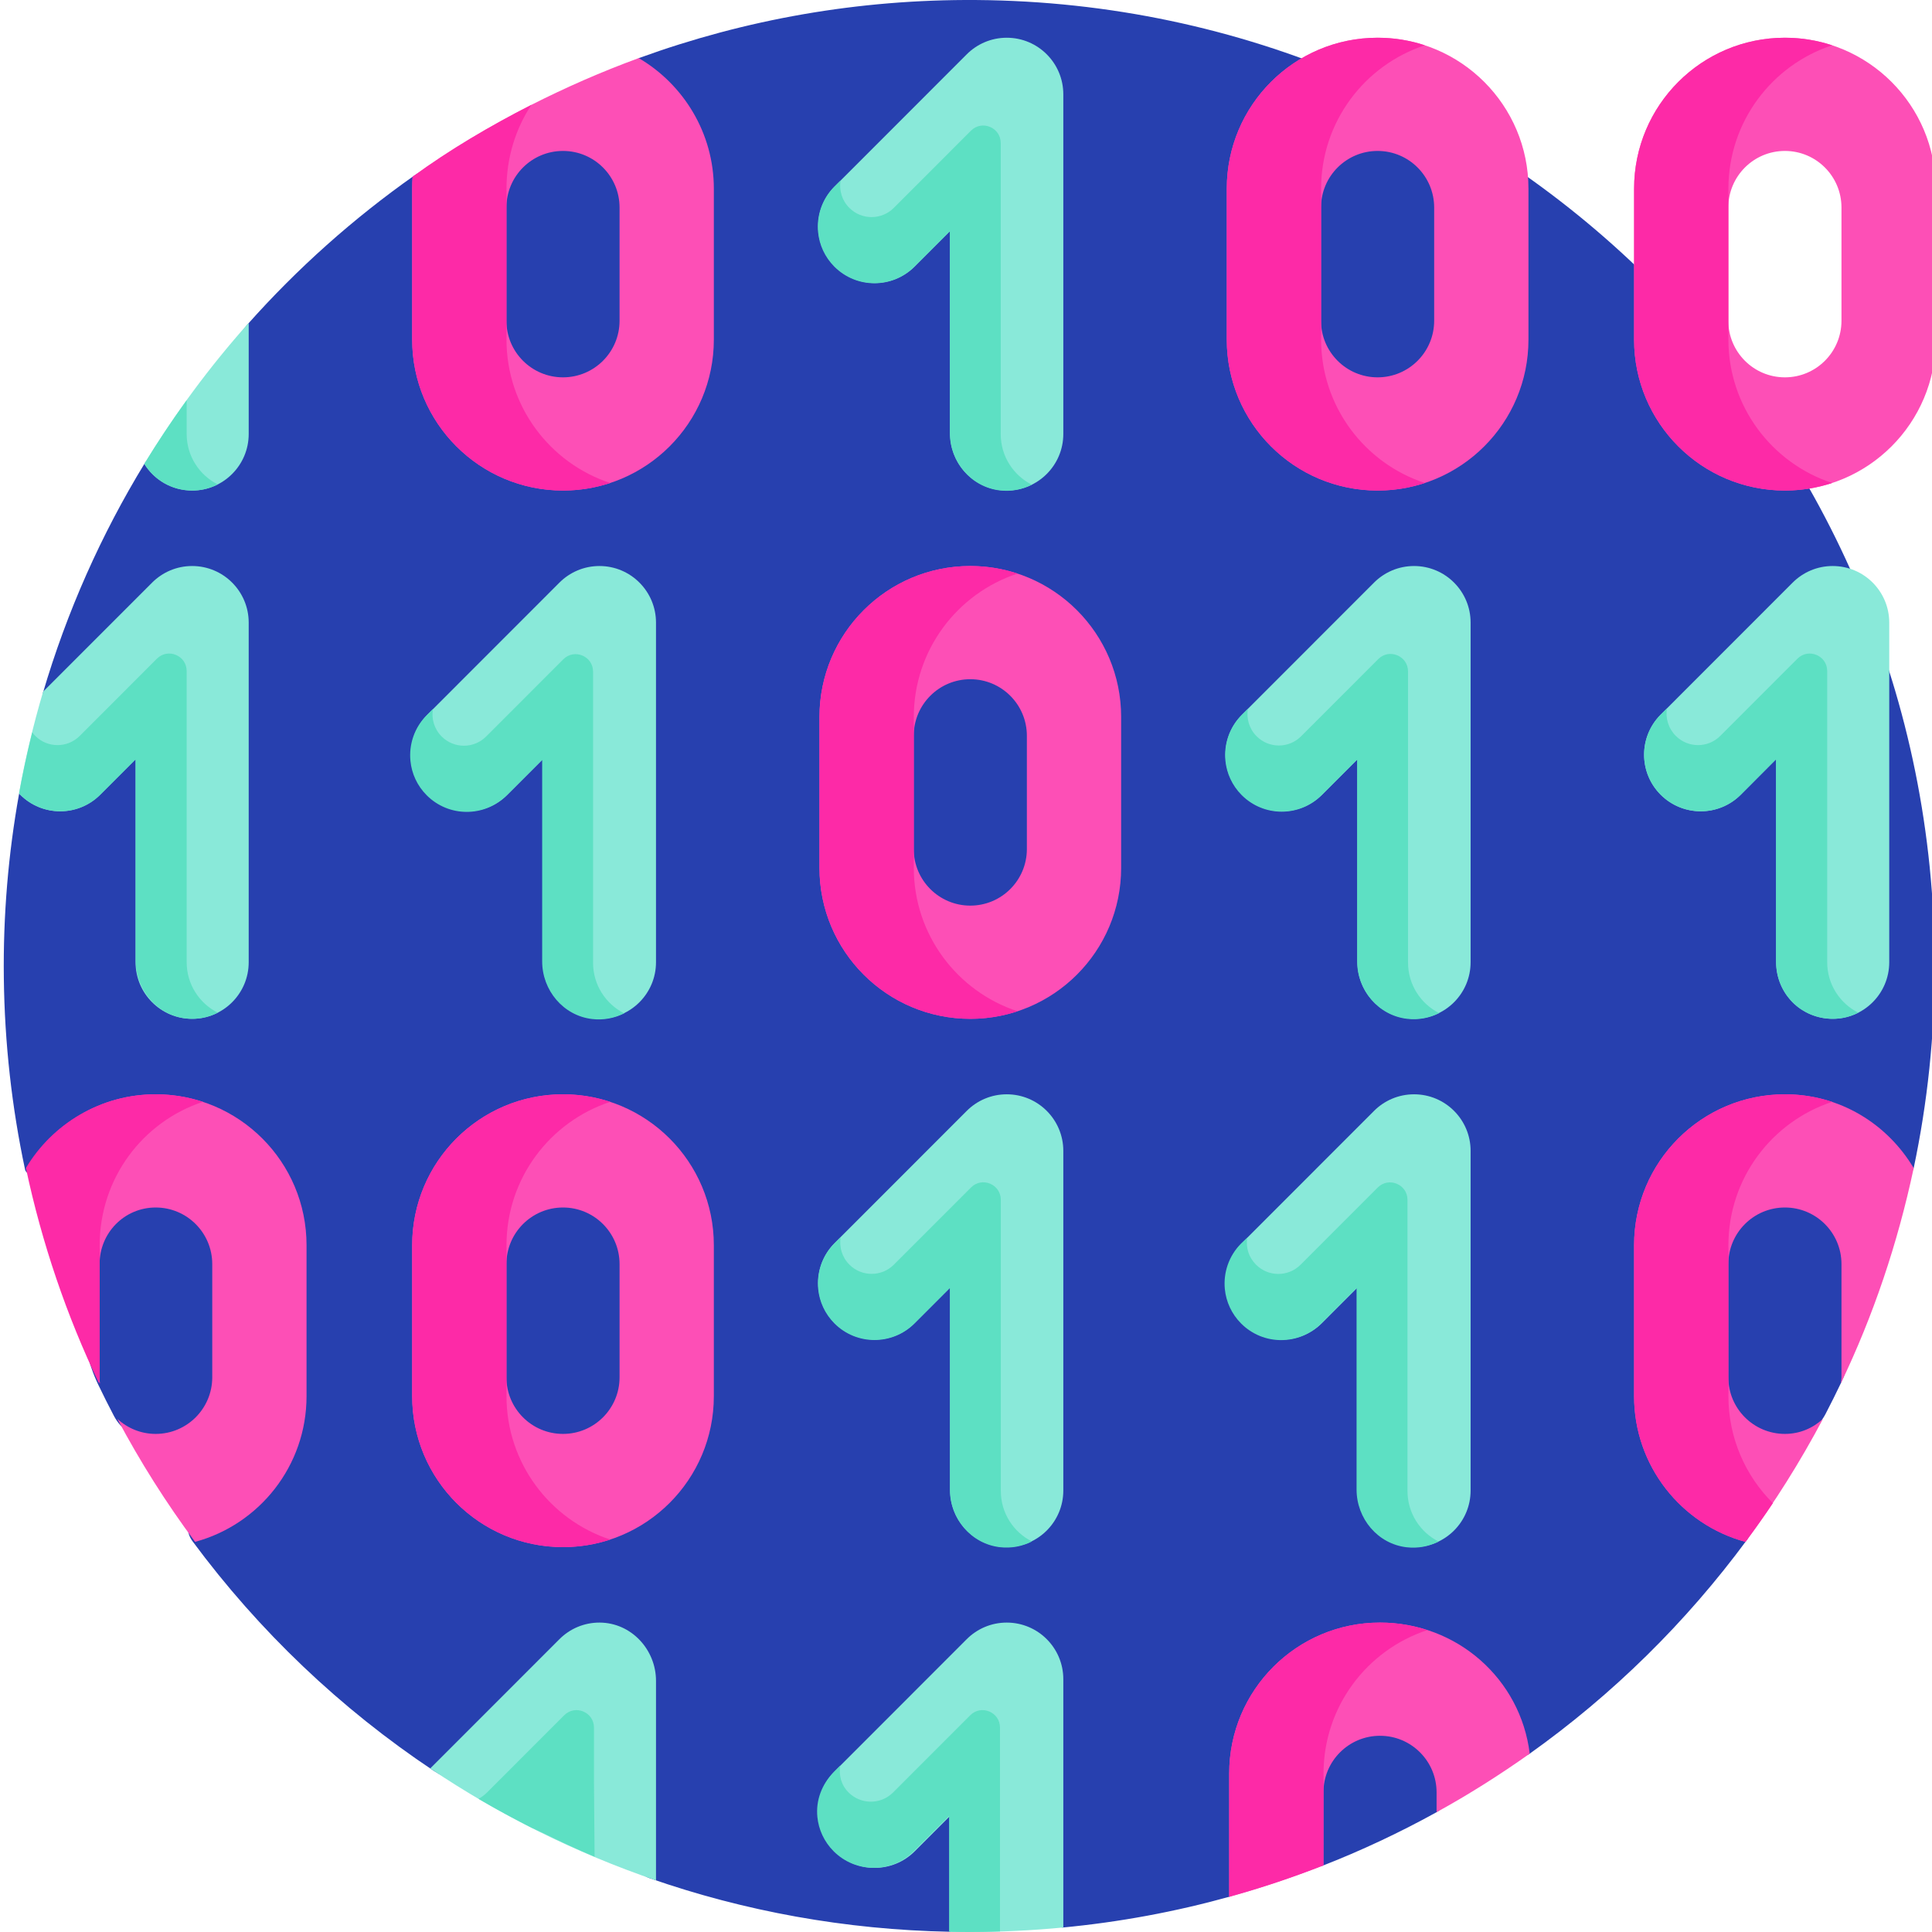 <svg height="511pt" viewBox="0 0 511 511.999" width="511pt" xmlns="http://www.w3.org/2000/svg"><path d="m512.211 255.914c.008 18.414-1.914 36.367-5.566 53.668-.141.656-.723 1.125-1.395 1.125-8.297 0-15.023 6.73-15.023 15.035v28.172c0 4.305-.938 8.566-2.785 12.453-1.344 2.824-2.734 5.617-4.176 8.383-2.215 4.246-6.645 6.875-11.434 6.875-4.539 0-8.215 3.68-8.215 8.223v14.664c0 1.293-.41 2.555-1.176 3.598-16.098 21.84-35.59 41.016-57.723 56.75-.246.172-.535.266-.836.266h-9.902c-6.527 0-11.816 5.293-11.82 11.824 0 1.379-.762 2.648-1.969 3.312-9.754 5.387-19.898 10.156-30.395 14.25-.137.055-.281.082-.43.082h-16.5c-3.273 0-5.922 2.652-5.926 5.926 0 .977-.609 1.855-1.555 2.113-14.344 3.984-29.199 6.762-44.465 8.199-2.461-5.613-8.055-9.543-14.578-9.543-6.934 0-12.82 4.449-14.996 10.648-27.875-.531-54.648-5.469-79.633-14.18-3.262-1.137-5.301-4.266-5.309-7.723-.016-9.617-7.812-17.41-17.43-17.41h-23.391c-3.973 0-7.863-1.164-11.172-3.367-24.668-16.426-46.301-37.031-63.902-60.832-.844-1.137-1.289-2.523-1.289-3.941v-13.523c0-5.336-4.355-9.652-9.703-9.586-4.145.051-7.887-2.461-9.816-6.133-1.422-2.707-2.797-5.445-4.125-8.211-2.695-5.625-4.09-11.785-4.09-18.02v-22.379c0-8.051-6.109-14.664-13.941-15.48-.703-.074-1.27-.609-1.418-1.301-3.473-16.359-5.402-33.312-5.609-50.699-.203-16.641 1.191-32.922 4.027-48.703.078-.418.422-.73.844-.793 6.809-.992 12.035-6.852 12.035-13.938 0-5.027-2.637-9.426-6.594-11.922 6.363-21.68 15.512-42.172 27.039-61.047.59-.973 1.711-1.461 2.836-1.301.785.113 1.582.176 2.395.176 9.727 0 17.613-7.891 17.613-17.625v-6.363c0-4.32 1.57-8.5 4.441-11.727 13.133-14.766 27.953-27.992 44.148-39.395 1.414-.996 3.109-1.52 4.836-1.52h12.121c2.668 0 4.832-2.164 4.832-4.832 0-2.668 2.164-4.832 4.832-4.832h13.734c9.895 0 17.914-8.023 17.914-17.922 0-.93.582-1.77 1.453-2.086 27.844-10.121 57.93-15.555 89.324-15.316 140.902 1.074 253.816 114.934 253.859 255.906zm0 0" fill="#2740af"/><path d="m148.699 290c-22.078 0-39.977 17.91-39.977 40v40c0 22.09 17.898 40 39.977 40s39.977-17.91 39.977-40v-40c0-22.09-17.898-40-39.977-40zm14.992 75c0 8.285-6.711 15-14.992 15s-14.992-6.715-14.992-15v-30c0-8.285 6.711-15 14.992-15s14.992 6.715 14.992 15zm92.949-215c-22.082 0-39.98 17.91-39.98 40v40c0 22.09 17.898 40 39.98 40 22.078 0 39.977-17.91 39.977-40v-40c0-22.09-17.898-40-39.977-40zm14.992 75c0 8.285-6.715 15-14.992 15-8.281 0-14.992-6.715-14.992-15v-30c0-8.285 6.711-15 14.992-15 8.277 0 14.992 6.715 14.992 15zm235.016 84.559c-4.258 20.008-10.711 39.129-19.34 57.105.062-.551.203-1.098.203-1.664v-30c0-8.285-6.715-15-14.992-15-8.281 0-14.992 6.715-14.992 15v30c0 8.285 6.711 15 14.992 15 3.926 0 7.418-1.523 10.094-3.996-6.062 11.41-12.887 22.309-20.539 32.609-17.012-4.598-29.535-20.137-29.535-38.613v-40c0-22.09 17.898-40 39.98-40 14.609 0 27.152 7.855 34.129 19.559zm-142.07-299.559c-22.078 0-39.977 17.91-39.977 40v40c0 22.09 17.898 40 39.977 40 22.082 0 39.98-17.91 39.98-40v-40c0-22.09-17.898-40-39.98-40zm14.992 75c0 8.285-6.711 15-14.992 15-8.277 0-14.992-6.715-14.992-15v-30c0-8.285 6.715-15 14.992-15 8.281 0 14.992 6.715 14.992 15zm92.949-75c-22.078 0-39.977 17.91-39.977 40v40c0 22.09 17.898 40 39.977 40s39.977-17.91 39.977-40v-40c0-22.09-17.898-40-39.977-40zm14.992 75c0 8.285-6.711 15-14.992 15s-14.992-6.715-14.992-15v-30c0-8.285 6.711-15 14.992-15s14.992 6.715 14.992 15zm-82.621 379.738c-7.906 5.598-16.145 10.824-24.68 15.512v-5.25c0-8.285-6.711-15-14.992-15s-14.992 6.715-14.992 15v19.344c-8.133 3.176-16.473 5.988-24.984 8.332v-32.676c0-22.09 17.898-40 39.977-40 20.426 0 37.262 14.953 39.672 34.738zm-236.117-449.34c-9.805 3.582-19.277 7.746-28.48 12.402-10.977 5.559-21.461 11.961-31.449 19.043-.074.988-.121 1.938-.121 2.941v40.215c0 22.09 17.898 40 39.977 40s39.977-17.91 39.977-40v-40c0-14.73-8.051-27.664-19.902-34.602zm-5.082 69.602c0 8.285-6.711 15-14.992 15s-14.992-6.715-14.992-15v-30c0-8.285 6.711-15 14.992-15s14.992 6.715 14.992 15zm-82.953 245v40c0 18.473-12.523 34.016-29.531 38.609-7.656-10.297-14.547-21.195-20.609-32.605 2.672 2.473 6.234 3.996 10.16 3.996 8.281 0 14.992-6.719 14.992-15v-30c0-8.285-6.711-15-14.992-15-8.277 0-14.867 6.715-14.867 15v30c0 .566.039 1.125.102 1.672-8.629-17.977-15.125-37.121-19.379-57.129 6.973-11.699 19.539-19.543 34.145-19.543 22.082 0 39.98 17.91 39.98 40zm0 0" fill="#fd4fb6"/><path d="m349.609 85v5c0 17.723 11.523 32.746 27.484 37.996-3.934 1.293-8.129 2.004-12.492 2.004-22.082 0-39.98-17.91-39.98-40v-40c0-22.09 17.898-40 39.98-40 4.363 0 8.559.707 12.492 2.004-15.957 5.25-27.484 20.27-27.484 37.996zm107.938 5v-40c0-17.723 11.527-32.746 27.488-37.996-3.934-1.293-8.129-2.004-12.496-2.004-22.078 0-39.977 17.91-39.977 40v40c0 22.09 17.898 40 39.977 40 4.367 0 8.562-.711 12.496-2.004-15.961-5.25-27.488-20.273-27.488-37.996zm-323.82 0v-40c0-8.172 2.402-15.887 6.605-22.219-10.992 5.621-21.652 11.824-31.488 19.062-.074.988-.102 1.934-.102 2.941v40.215c0 22.09 17.898 40 39.977 40 4.367 0 8.562-.711 12.496-2.004-15.961-5.25-27.488-20.273-27.488-37.996zm107.941 105v-5c0-17.723 11.527-32.746 27.484-37.996-3.93-1.297-8.129-2.004-12.492-2.004-22.078 0-39.977 17.91-39.977 40v40c0 22.09 17.898 40 39.977 40 4.363 0 8.562-.711 12.492-2.004-15.957-5.25-27.484-20.27-27.484-37.996zm123.574 235c-22.082 0-39.98 17.91-39.98 40l-.02 32.664c8.512-2.34 16.852-5.145 24.984-8.32l.023-19.344v-5c0-17.727 11.523-32.746 27.484-37.996-3.934-1.293-8.129-2.004-12.492-2.004zm92.305-95v-5c0-17.727 11.527-32.746 27.488-37.996-3.934-1.297-8.129-2.004-12.496-2.004-22.078 0-39.977 17.91-39.977 40v40c0 18.473 12.5 34.016 29.512 38.609 2.492-3.355 4.93-6.777 7.262-10.258-7.281-7.242-11.789-17.27-11.789-28.352zm-323.82 0v-5c0-17.727 11.527-32.746 27.488-37.996-3.934-1.297-8.129-2.004-12.496-2.004-22.078 0-39.977 17.91-39.977 40v40c0 22.09 17.898 40 39.977 40 4.367 0 8.562-.711 12.496-2.004-15.961-5.25-27.488-20.27-27.488-37.996zm-92.945-45c-14.609 0-27.445 7.844-34.418 19.543 4.238 19.93 10.805 39.168 19.383 57.086l.168-1.629v-35c0-17.727 11.402-32.746 27.359-37.996-3.934-1.293-8.129-2.004-12.492-2.004zm0 0" fill="#fd2aa7"/><path d="m173.348 165v90c0 8.285-6.711 15-14.992 15-8.277 0-14.988-6.715-14.988-15v-53.789l-9.391 9.395c-5.855 5.859-15.348 5.859-21.199 0-5.855-5.855-5.855-15.355 0-21.211l34.98-35c2.711-2.715 6.461-4.395 10.602-4.395 8.277 0 14.988 6.715 14.988 15zm200.891-15c-4.141 0-7.891 1.68-10.602 4.395l-34.98 35c-5.855 5.855-5.855 15.352 0 21.211s15.348 5.859 21.199 0l9.391-9.395v53.789c0 8.285 6.711 15 14.992 15 8.277 0 14.988-6.715 14.988-15v-90c.004-8.285-6.711-15-14.988-15zm110.938 0c-4.141 0-7.887 1.68-10.602 4.395l-34.98 35c-5.855 5.855-5.855 15.352 0 21.211s15.348 5.859 21.199 0l9.391-9.395v53.789c0 8.285 6.711 15 14.992 15 8.277 0 14.992-6.715 14.992-15v-90c0-8.285-6.711-15-14.992-15zm-326.75 280c-4.168-.02-7.941 1.664-10.668 4.395l-34.246 34.258c18.355 12.359 38.523 22.367 59.836 29.672v-52.879c0-8.332-6.594-15.406-14.922-15.445zm107.871-140c-4.141 0-7.887 1.68-10.602 4.395l-34.98 35c-5.855 5.855-5.855 15.352 0 21.211 5.855 5.859 15.348 5.859 21.203 0l9.387-9.395v53.789c0 8.285 6.711 15 14.992 15s14.992-6.715 14.992-15v-90c0-8.285-6.711-15-14.992-15zm107.941 0c-4.141 0-7.891 1.68-10.602 4.395l-34.98 35c-5.855 5.855-5.855 15.352 0 21.211s15.348 5.859 21.199 0l9.391-9.395v53.789c0 8.285 6.711 15 14.992 15 8.277 0 14.988-6.715 14.988-15v-90c.004-8.285-6.711-15-14.988-15zm-107.941-280c-4.141 0-7.887 1.68-10.602 4.395l-34.98 35c-5.855 5.855-5.855 15.352 0 21.211 5.855 5.859 15.348 5.859 21.203 0l9.387-9.395v53.789c0 8.285 6.711 15 14.992 15s14.992-6.715 14.992-15v-90c0-8.285-6.711-15-14.992-15zm0 420c-4.141 0-7.887 1.68-10.602 4.395l-34.98 35c-5.855 5.855-5.855 15.352 0 21.211 5.855 5.859 15.348 5.859 21.203 0l9.387-9.395v30.727c1.664.031 3.324.062 4.996.062 8.43 0 16.766-.406 24.988-1.203v-65.797c0-8.285-6.711-15-14.992-15zm-215.879-300c8.281 0 14.992-6.715 14.992-15v-29.434c-10.316 11.559-19.566 24.07-27.668 37.371 2.645 4.246 7.305 7.062 12.676 7.062zm0 20c-4.141 0-7.887 1.68-10.602 4.395l-28.887 28.898c-2.602 8.805-4.754 17.797-6.406 26.965.105.113.199.238.312.348 5.855 5.859 15.348 5.859 21.199 0l9.391-9.395v53.789c0 8.285 6.711 15 14.992 15 8.277 0 14.992-6.715 14.992-15v-90c0-8.285-6.711-15-14.992-15zm0 0" fill="#89e9d9"/><path d="m164.918 268.539c-2.508 1.266-5.406 1.871-8.484 1.516-7.633-.879-13.254-7.605-13.254-15.293v-53.395l-9.391 9.395c-2.926 2.93-6.762 4.395-10.602 4.395-3.836 0-7.672-1.465-10.598-4.395-2.547-2.547-3.988-5.785-4.316-9.113-.43-4.32 1.008-8.789 4.316-12.098l1.637-1.641c-.426 2.566.344 5.289 2.324 7.27 3.254 3.258 8.531 3.258 11.785 0l20.449-20.461c2.91-2.914 7.887-.852 7.887 3.266v77.172c0 5.852 3.359 10.91 8.246 13.383zm-15.895 186.023-20.449 20.461c-.645.641-1.492 1.293-2.266 1.684 4.562 2.695 9.309 5.238 14.047 7.652l3.062 1.395c4.43 2.184 9.086 4.367 13.656 6.301l-.164-20.055v-14.172c0-4.117-4.977-6.18-7.887-3.266zm-100.055-199.562v-77.172c0-4.117-4.973-6.18-7.883-3.27l-20.449 20.461c-3.258 3.258-8.535 3.258-11.789 0-.297-.293-.555-.613-.797-.938-1.324 5.328-2.492 10.723-3.477 16.18.105.113.203.234.312.344 2.93 2.93 6.766 4.395 10.602 4.395 3.836 0 7.676-1.465 10.602-4.395l9.387-9.395v53.395c0 7.688 5.625 14.414 13.258 15.293 3.074.355 5.973-.25 8.48-1.52-4.887-2.469-8.246-7.527-8.246-13.379zm0-140v-8.938c-3.926 5.434-7.727 11.133-11.227 16.871 2.336 3.805 6.316 6.43 10.992 6.965 3.074.355 5.977-.25 8.48-1.516-4.887-2.473-8.246-7.531-8.246-13.383zm207.652 339.562-20.449 20.461c-3.254 3.254-8.531 3.254-11.785 0-1.98-1.98-2.625-4.562-2.199-7.129l-1.641 1.641c-3.305 3.309-4.867 7.637-4.438 11.957.328 3.328 1.77 6.562 4.316 9.113 2.926 2.93 6.762 4.395 10.598 4.395 3.84 0 7.676-1.465 10.602-4.395l9.391-9.395v30.727c1.66.031 3.324.062 4.996.062 2.844 0 5.672-.066 8.496-.156v-54.016c0-4.117-4.977-6.18-7.887-3.266zm116.023-199.457v-77.172c0-4.117-4.977-6.18-7.887-3.27l-20.449 20.461c-3.254 3.258-8.531 3.258-11.785 0-1.98-1.977-2.746-4.703-2.32-7.266l-1.641 1.637c-3.309 3.309-4.746 7.781-4.316 12.102.332 3.324 1.77 6.562 4.316 9.113 2.926 2.93 6.766 4.395 10.602 4.395 3.836 0 7.672-1.465 10.598-4.395l9.391-9.395v53.395c0 7.688 5.621 14.414 13.254 15.293 3.078.355 5.977-.25 8.484-1.52-4.887-2.469-8.246-7.527-8.246-13.379zm111.082-.105v-77.172c0-4.117-4.973-6.18-7.883-3.27l-20.449 20.461c-3.258 3.258-8.531 3.258-11.789 0-1.977-1.977-2.777-4.727-2.352-7.293l-1.641 1.641c-3.309 3.309-4.766 7.812-4.336 12.133.332 3.328 1.738 6.523 4.285 9.074l.031.031c2.926 2.93 6.816 4.395 10.652 4.395 3.836 0 7.676-1.465 10.602-4.395l9.336-9.395v53.539c.074 8.164 5.676 14.27 13.309 15.148 3.074.355 5.973-.25 8.48-1.52-4.887-2.469-8.246-7.527-8.246-13.379zm-219 140.125v-77.172c0-4.117-4.977-6.18-7.887-3.27l-20.449 20.461c-3.254 3.258-8.531 3.258-11.789 0-1.977-1.977-2.746-4.703-2.32-7.27l-1.637 1.641c-3.309 3.309-4.746 7.781-4.316 12.102.328 3.324 1.77 6.562 4.316 9.113 2.926 2.93 6.762 4.391 10.598 4.391 3.84 0 7.676-1.461 10.602-4.391l9.387-9.395v53.395c0 7.688 5.625 14.414 13.258 15.293 3.074.352 5.977-.25 8.48-1.52-4.887-2.469-8.242-7.523-8.242-13.379zm-.023-280.055v-77.172c0-4.117-4.973-6.18-7.883-3.27l-20.449 20.461c-3.258 3.258-8.535 3.258-11.789 0-1.977-1.977-2.746-4.703-2.32-7.266l-1.641 1.637c-3.305 3.312-4.746 7.781-4.316 12.102.332 3.324 1.77 6.562 4.316 9.113 2.93 2.93 6.766 4.395 10.602 4.395 3.836 0 7.672-1.465 10.602-4.395l9.387-9.395v53.395c0 7.688 5.625 14.414 13.258 15.293 3.074.355 5.973-.25 8.48-1.52-4.887-2.469-8.246-7.527-8.246-13.379zm107.797 280.074v-77.172c0-4.117-4.977-6.18-7.887-3.266l-20.449 20.461c-3.254 3.254-8.531 3.254-11.789 0-1.977-1.98-2.762-4.594-2.336-7.16l-1.621 1.531c-3.309 3.309-4.746 7.781-4.32 12.098.332 3.328 1.773 6.566 4.32 9.113 2.926 2.93 6.762 4.395 10.598 4.395s7.676-1.465 10.602-4.395l9.387-9.391v53.391c0 7.691 5.625 14.414 13.258 15.293 3.074.355 5.977-.25 8.48-1.516-4.887-2.473-8.242-7.527-8.242-13.383zm0 0" fill="#5de0c3"/></svg>